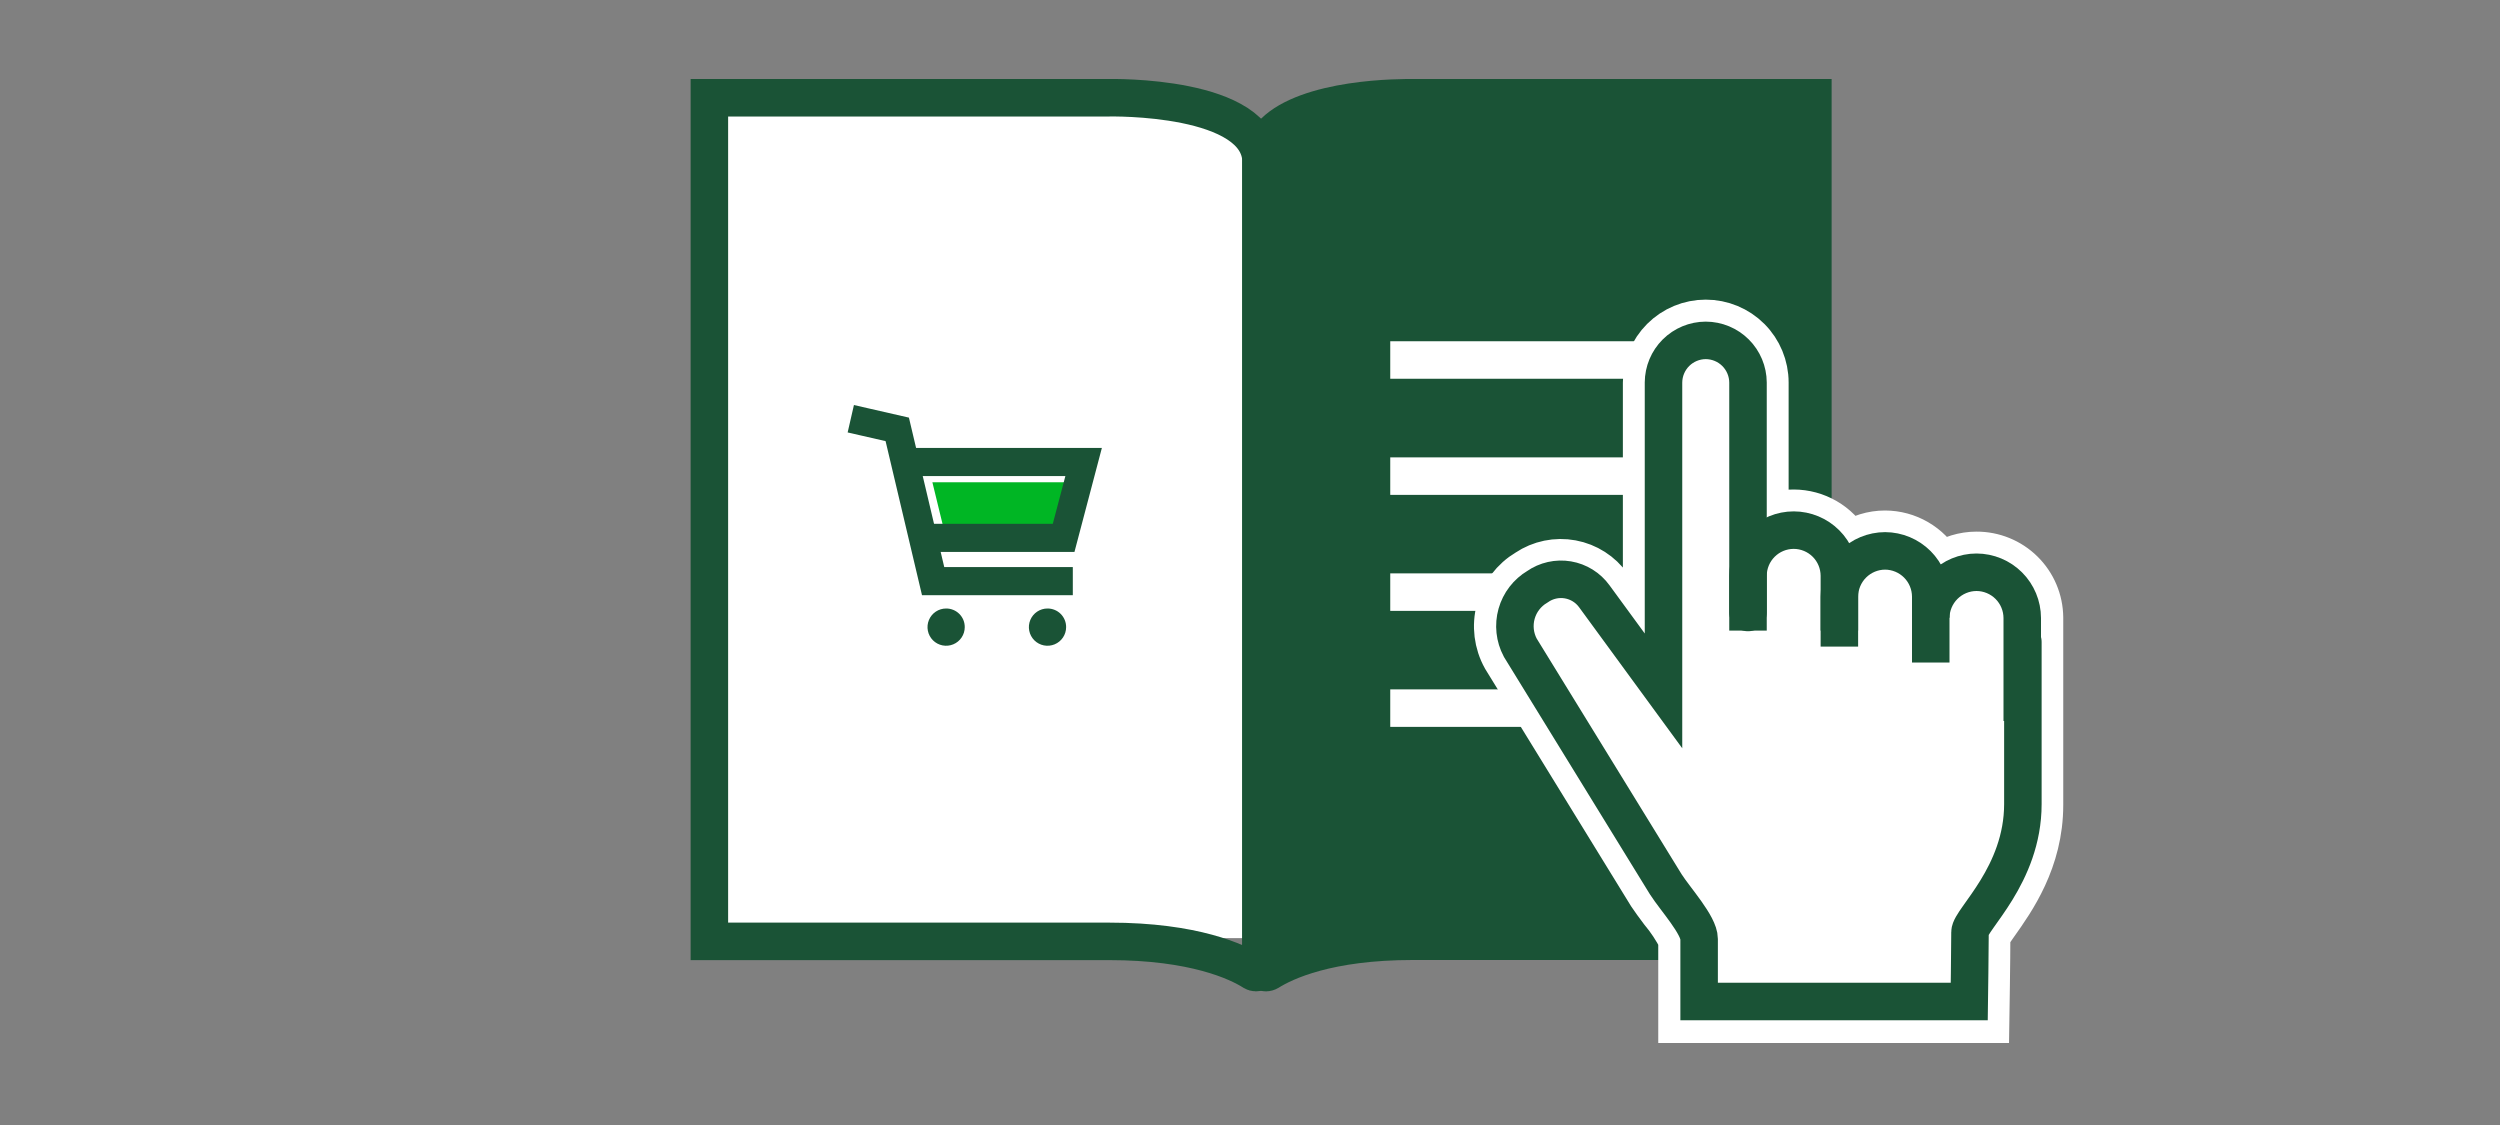 <svg width="200" height="90" viewBox="0 0 200 90" fill="none" xmlns="http://www.w3.org/2000/svg">
<rect x="0" y="0" width="200" height="90" fill="#808080" stroke="none"/>
<path d="M99.89 8.8H57.54V75.05H99.89V8.8Z" fill="white"/>
<path d="M74.59 38.58H85.46L84.21 43.3H75.74" fill="#00B624"/>
<path d="M113.05 6.32C112.15 6.32 104.22 6.23 100.9 9.48C100.419 9.932 100.035 10.477 99.772 11.082C99.509 11.688 99.372 12.34 99.37 13V77.4C99.371 77.744 99.464 78.081 99.64 78.377C99.816 78.672 100.068 78.915 100.37 79.08C100.654 79.229 100.969 79.308 101.29 79.31C101.643 79.303 101.988 79.203 102.29 79.02C103.35 78.35 106.52 76.8 113.01 76.8H146.53V6.32H113.05Z" fill="#1A5336"/>
<path d="M112.72 47.37H133.51" stroke="white" stroke-width="3" stroke-miterlimit="10" stroke-linecap="square"/>
<path d="M112.72 28.8H133.51" stroke="white" stroke-width="3" stroke-miterlimit="10" stroke-linecap="square"/>
<path d="M112.72 38.09H133.51" stroke="white" stroke-width="3" stroke-miterlimit="10" stroke-linecap="square"/>
<path d="M112.72 56.65H133.51" stroke="white" stroke-width="3" stroke-miterlimit="10" stroke-linecap="square"/>
<path d="M88.75 75.31H56.75V7.82H88.75C88.75 7.82 100.89 7.56 100.89 13V77.4C100.89 77.472 100.87 77.543 100.834 77.605C100.797 77.668 100.745 77.719 100.682 77.755C100.619 77.79 100.547 77.808 100.475 77.808C100.403 77.807 100.332 77.787 100.27 77.75C99 76.94 95.53 75.31 88.75 75.31Z" stroke="#1A5336" stroke-width="3" stroke-miterlimit="10" stroke-linecap="square"/>
<path d="M158.12 44.28C157.094 44.281 156.091 44.587 155.24 45.16C154.791 44.382 154.145 43.735 153.368 43.284C152.591 42.833 151.709 42.594 150.81 42.59C149.782 42.589 148.778 42.9 147.93 43.48C147.481 42.702 146.835 42.055 146.058 41.604C145.281 41.153 144.399 40.914 143.5 40.91C142.753 40.91 142.015 41.078 141.34 41.4V30.6C141.34 29.306 140.826 28.065 139.911 27.149C138.996 26.234 137.754 25.72 136.46 25.72C135.166 25.72 133.925 26.234 133.01 27.149C132.094 28.065 131.58 29.306 131.58 30.6V50.72L128.78 46.9C128.058 45.878 126.965 45.178 125.733 44.95C124.502 44.722 123.231 44.984 122.19 45.68C121.035 46.365 120.194 47.474 119.844 48.77C119.495 50.066 119.666 51.448 120.32 52.62L131.97 71.57C132.21 71.93 132.54 72.38 132.9 72.86C133.487 73.561 133.994 74.326 134.41 75.14V81.69H159C159 81.69 159.08 76.69 159.08 74.85C159.2 74.64 159.48 74.24 159.72 73.9C161.06 72.01 163.31 68.85 163.31 64.4V49.4C163.297 48.034 162.744 46.729 161.771 45.77C160.799 44.81 159.486 44.275 158.12 44.28Z" fill="white" stroke="white" stroke-width="3.5" stroke-miterlimit="10"/>
<path d="M139.84 50.45V46.06C139.842 45.091 140.229 44.163 140.915 43.479C141.601 42.794 142.531 42.41 143.5 42.41C144.467 42.413 145.394 42.798 146.078 43.482C146.762 44.166 147.147 45.093 147.15 46.06V50.45" stroke="#1A5336" stroke-width="3" stroke-miterlimit="10"/>
<path d="M147.15 51.73V47.73C147.153 46.76 147.539 45.831 148.225 45.145C148.911 44.459 149.84 44.073 150.81 44.07C151.778 44.076 152.705 44.463 153.389 45.149C154.072 45.834 154.457 46.762 154.46 47.73V49.42" stroke="#1A5336" stroke-width="3" stroke-miterlimit="10"/>
<path d="M154.46 53V49.44C154.463 48.47 154.849 47.541 155.535 46.855C156.221 46.169 157.15 45.783 158.12 45.78C159.09 45.783 160.019 46.169 160.705 46.855C161.391 47.541 161.777 48.47 161.78 49.44V57.68" stroke="#1A5336" stroke-width="3" stroke-miterlimit="10"/>
<path d="M139.84 49V30.6C139.835 29.706 139.477 28.851 138.844 28.219C138.211 27.588 137.354 27.233 136.46 27.23C135.566 27.233 134.709 27.588 134.076 28.219C133.443 28.851 133.085 29.706 133.08 30.6V54.27C133.08 54.61 133.08 55.27 133.08 55.27L127.55 47.71C127.044 47.008 126.282 46.533 125.428 46.389C124.575 46.245 123.699 46.443 122.99 46.94C122.179 47.419 121.583 48.193 121.328 49.1C121.073 50.007 121.178 50.978 121.62 51.81L133.26 70.74C134.02 71.93 135.93 74.01 135.93 75.12V80.12H157.54C157.54 80.12 157.6 75.8 157.6 74.57C157.6 73.57 161.83 70.01 161.83 64.33V51.35" stroke="#1A5336" stroke-width="3" stroke-miterlimit="10" stroke-linecap="round"/>
<path d="M83.8 48.68C83.505 48.68 83.217 48.768 82.972 48.931C82.727 49.095 82.536 49.328 82.424 49.6C82.311 49.872 82.281 50.172 82.339 50.461C82.396 50.75 82.538 51.015 82.746 51.224C82.955 51.432 83.22 51.574 83.509 51.632C83.798 51.689 84.098 51.66 84.37 51.547C84.642 51.434 84.875 51.243 85.039 50.998C85.203 50.753 85.29 50.465 85.29 50.17C85.291 49.974 85.254 49.78 85.179 49.598C85.105 49.417 84.995 49.252 84.857 49.114C84.718 48.975 84.553 48.865 84.372 48.791C84.19 48.717 83.996 48.679 83.8 48.68Z" fill="#1A5336"/>
<path d="M75.69 48.68C75.395 48.68 75.107 48.768 74.862 48.931C74.617 49.095 74.426 49.328 74.314 49.6C74.201 49.872 74.171 50.172 74.229 50.461C74.286 50.75 74.428 51.015 74.637 51.224C74.845 51.432 75.111 51.574 75.4 51.632C75.689 51.689 75.988 51.66 76.26 51.547C76.533 51.434 76.765 51.243 76.929 50.998C77.093 50.753 77.18 50.465 77.18 50.17C77.181 49.974 77.144 49.78 77.07 49.598C76.995 49.417 76.885 49.252 76.747 49.114C76.608 48.975 76.443 48.865 76.262 48.791C76.081 48.717 75.886 48.679 75.69 48.68Z" fill="#1A5336"/>
<path d="M69.16 33.75L71.78 34.35L74.65 46.49H84.7" stroke="#1A5336" stroke-width="2.25" stroke-miterlimit="10" stroke-linecap="square"/>
<path d="M72.72 36.96H86.69L85.09 43.03H74.19" stroke="#1A5336" stroke-width="2.25" stroke-miterlimit="10" stroke-linecap="square"/>
</svg>
